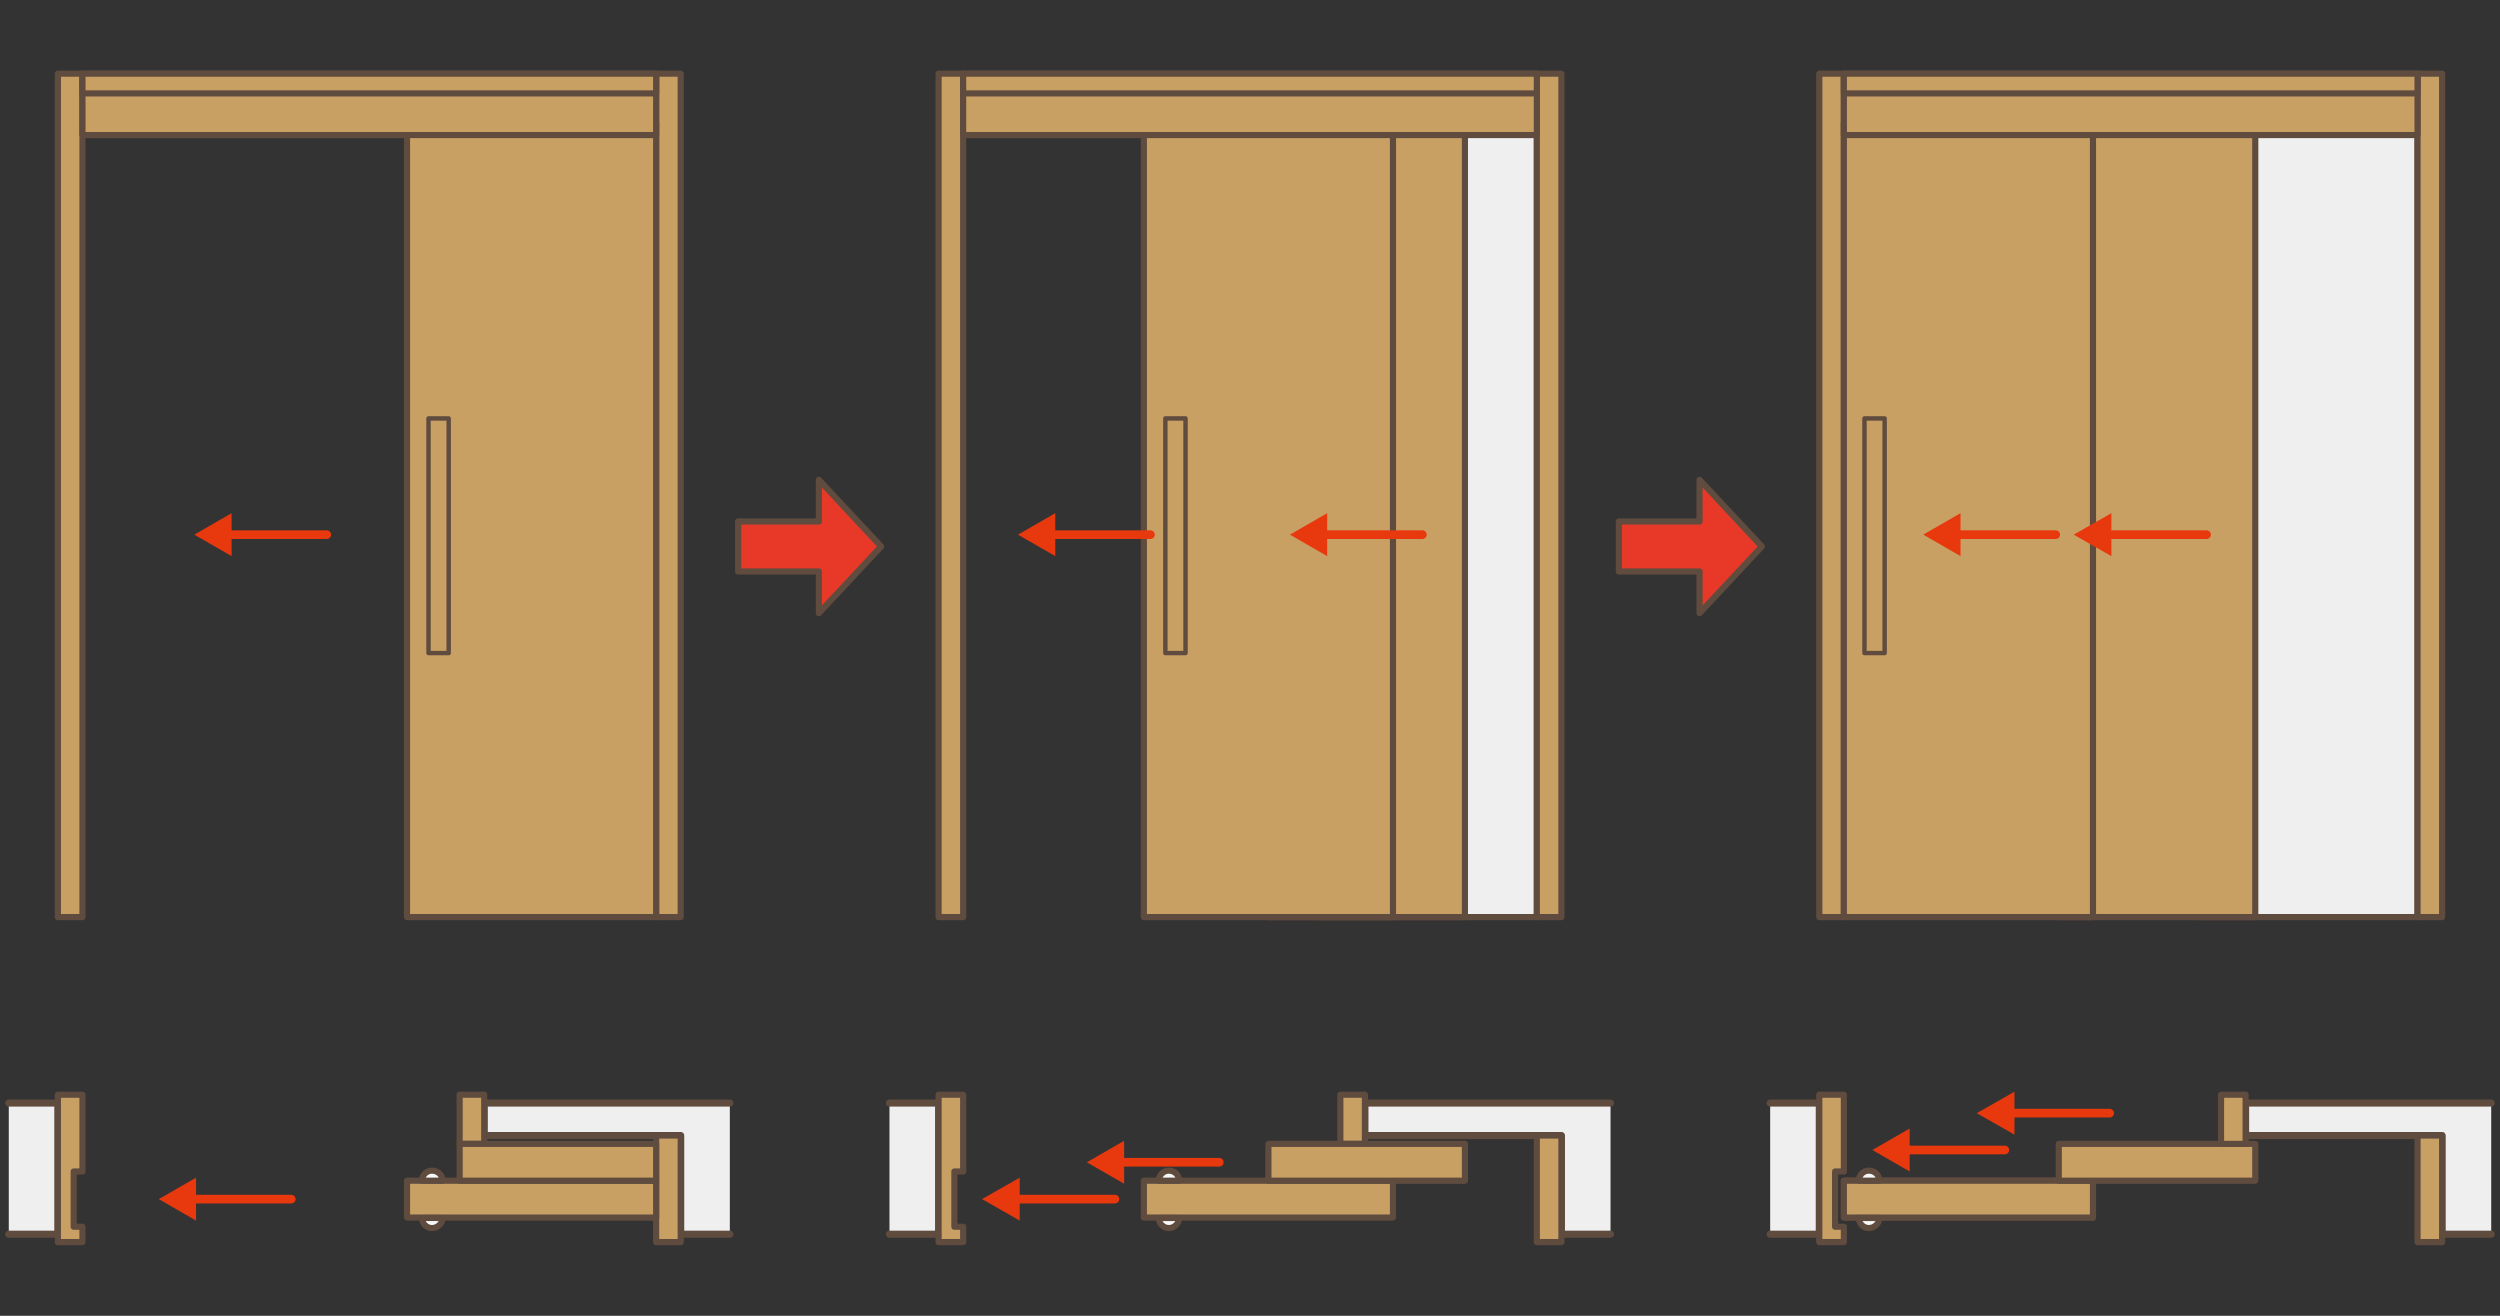 <?xml version="1.0" encoding="utf-8"?>
<!-- Generator: Adobe Illustrator 24.3.1, SVG Export Plug-In . SVG Version: 6.00 Build 0)  -->
<svg version="1.1" id="レイヤー_1" xmlns="http://www.w3.org/2000/svg" xmlns:xlink="http://www.w3.org/1999/xlink" x="0px"
	 y="0px" width="570px" height="300px" viewBox="0 0 570 300" style="enable-background:new 0 0 570 300;" xml:space="preserve">
<rect x="0" y="0" width="570" height="300" fill="#333333" stroke="none"/>
<style type="text/css">
	.st0{fill:#C9A063;}
	.st1{fill:none;stroke:#604C3F;stroke-width:1.401;stroke-linecap:round;stroke-linejoin:round;stroke-miterlimit:10;}
	.st2{fill:none;stroke:#E8380D;stroke-width:1.976;stroke-linecap:round;stroke-linejoin:round;}
	.st3{fill:#E8380D;}
	.st4{fill:#EFEFEF;}
	.st5{fill:none;stroke:#604C3F;stroke-width:1.618;stroke-linecap:round;stroke-linejoin:round;stroke-miterlimit:10;}
	.st6{fill:#F7F8F8;}
	.st7{fill:#E83828;}
	.st8{fill:none;stroke:#604C3F;stroke-width:1.01;stroke-linecap:round;stroke-linejoin:round;stroke-miterlimit:10;}
	.st9{fill:#FFFFFF;}
	.st10{clip-path:url(#SVGID_2_);fill:none;stroke:#231815;stroke-width:2.426;stroke-linecap:round;stroke-linejoin:round;}
	.st11{fill:#FCD799;}
	.st12{clip-path:url(#SVGID_4_);fill:none;stroke:#231815;stroke-width:2.426;stroke-linecap:round;stroke-linejoin:round;}
	.st13{clip-path:url(#SVGID_6_);fill:none;stroke:#231815;stroke-width:2.426;stroke-linecap:round;stroke-linejoin:round;}
	.st14{clip-path:url(#SVGID_6_);fill:none;stroke:#231815;stroke-width:2.426;}
	.st15{fill:none;stroke:#231815;stroke-width:2.426;}
	.st16{clip-path:url(#SVGID_8_);fill:none;stroke:#231815;stroke-width:2.426;}
	.st17{fill:#231815;}
	.st18{clip-path:url(#SVGID_10_);}
	.st19{fill:none;stroke:#E60012;stroke-width:3.559;}
	.st20{clip-path:url(#SVGID_14_);}
	.st21{fill:none;stroke:#E60012;stroke-width:3.595;}
	.st22{fill:none;stroke:#E60012;stroke-width:3.286;}
	.st23{fill:none;stroke:#604C3F;stroke-width:3.216;stroke-linecap:round;stroke-linejoin:round;stroke-miterlimit:10;}
	.st24{fill:#C9BC9C;}
	
		.st25{clip-path:url(#SVGID_18_);fill:none;stroke:#604C3F;stroke-width:3.216;stroke-linecap:round;stroke-linejoin:round;stroke-miterlimit:10;}
	.st26{clip-path:url(#SVGID_18_);fill:#FFFFFF;}
	.st27{clip-path:url(#SVGID_18_);fill:#F7F8F8;}
	.st28{clip-path:url(#SVGID_18_);fill:#DCDDDD;}
	.st29{clip-path:url(#SVGID_18_);fill:#C9A063;}
	
		.st30{clip-path:url(#SVGID_18_);fill:none;stroke:#604C3F;stroke-width:2.69;stroke-linecap:round;stroke-linejoin:round;stroke-miterlimit:10;}
	.st31{fill:#FDE7C6;}
	.st32{clip-path:url(#SVGID_20_);fill:#FDE7C6;}
	.st33{clip-path:url(#SVGID_20_);fill:#231815;}
	.st34{clip-path:url(#SVGID_20_);fill:none;stroke:#231815;stroke-width:2.037;}
	.st35{clip-path:url(#SVGID_20_);fill:none;stroke:#231815;stroke-width:2.037;stroke-dasharray:10.186,6.79;}
	.st36{clip-path:url(#SVGID_22_);}
	.st37{fill:none;stroke:#231815;stroke-width:1.019;}
	.st38{clip-path:url(#SVGID_24_);}
	.st39{clip-path:url(#SVGID_26_);}
	.st40{fill:none;stroke:#231815;stroke-width:2.037;}
	.st41{clip-path:url(#SVGID_28_);fill:#231815;}
	.st42{clip-path:url(#SVGID_28_);fill:none;stroke:#231815;stroke-width:2.037;}
	.st43{clip-path:url(#SVGID_30_);}
	.st44{clip-path:url(#SVGID_32_);fill:none;stroke:#231815;stroke-width:2.037;}
	.st45{clip-path:url(#SVGID_34_);fill:#231815;}
	.st46{clip-path:url(#SVGID_34_);fill:none;stroke:#231815;stroke-width:2.037;}
	.st47{clip-path:url(#SVGID_34_);fill:none;stroke:#231815;stroke-width:2.037;stroke-dasharray:10.186,6.79;}
	.st48{clip-path:url(#SVGID_36_);}
	.st49{clip-path:url(#SVGID_38_);}
	.st50{clip-path:url(#SVGID_40_);fill:none;stroke:#231815;stroke-width:2.037;}
	.st51{clip-path:url(#SVGID_40_);fill:#231815;}
</style>
<g>
	<rect x="13.2" y="16.8" class="st0" width="5.6" height="192.3"/>
	<rect x="13.2" y="16.8" class="st1" width="5.6" height="192.3"/>
	<rect x="149.6" y="16.8" class="st0" width="5.6" height="192.3"/>
	<rect x="149.6" y="16.8" class="st1" width="5.6" height="192.3"/>
	<rect x="92.8" y="28" class="st0" width="56.8" height="181.1"/>
	<rect x="92.8" y="28" class="st1" width="56.8" height="181.1"/>
	<line class="st2" x1="51.4" y1="121.9" x2="74.5" y2="121.9"/>
	<polygon class="st3" points="52.8,126.8 44.3,121.9 52.8,117 	"/>
	<rect x="2" y="251.5" class="st4" width="11.2" height="29.9"/>
	<polyline class="st5" points="2,251.5 13.2,251.5 13.2,281.4 2,281.4 	"/>
	<polygon class="st0" points="13.2,249.6 13.2,283.2 18.8,283.2 18.8,279.7 16.8,279.7 16.8,267.1 18.8,267.1 18.8,249.6 	"/>
	<polygon class="st1" points="16.8,279.7 16.8,267.1 18.8,267.1 18.8,249.6 13.2,249.6 13.2,283.2 18.8,283.2 18.8,279.7 	"/>
	<polyline class="st4" points="166.4,251.5 110.4,251.5 110.4,258.9 155.2,258.9 155.2,281.4 166.4,281.4 	"/>
	<polyline class="st5" points="166.4,251.5 110.4,251.5 110.4,258.9 155.2,258.9 155.2,281.4 166.4,281.4 	"/>
	<rect x="149.6" y="258.9" class="st0" width="5.6" height="24.3"/>
	<rect x="149.6" y="258.9" class="st1" width="5.6" height="24.3"/>
	<rect x="104.8" y="249.6" class="st0" width="5.6" height="11.2"/>
	<rect x="104.8" y="249.6" class="st1" width="5.6" height="11.2"/>
	<rect x="92.8" y="269.2" class="st0" width="56.8" height="8.4"/>
	<rect x="92.8" y="269.2" class="st1" width="56.8" height="8.4"/>
	<path class="st6" d="M98.5,266.9c-1.3,0-2.3,1.1-2.3,2.3h4.7C100.9,267.9,99.8,266.9,98.5,266.9"/>
	<path class="st1" d="M98.5,266.9c-1.3,0-2.3,1.1-2.3,2.3h4.7C100.9,267.9,99.8,266.9,98.5,266.9z"/>
	<path class="st6" d="M98.5,280c-1.3,0-2.3-1.1-2.3-2.3h4.7C100.9,278.9,99.8,280,98.5,280"/>
	<path class="st1" d="M98.5,280c-1.3,0-2.3-1.1-2.3-2.3h4.7C100.9,278.9,99.8,280,98.5,280z"/>
	<rect x="104.8" y="260.8" class="st0" width="44.8" height="8.4"/>
	<rect x="104.8" y="260.8" class="st1" width="44.8" height="8.4"/>
	<line class="st2" x1="43.3" y1="273.4" x2="66.4" y2="273.4"/>
	<polygon class="st3" points="44.7,278.3 36.2,273.4 44.7,268.5 	"/>
	<polyline class="st4" points="202.8,251.5 214,251.5 214,281.4 202.8,281.4 	"/>
	<polyline class="st5" points="202.8,251.5 214,251.5 214,281.4 202.8,281.4 	"/>
	<polygon class="st0" points="217.6,279.7 217.6,267.1 219.6,267.1 219.6,249.6 214,249.6 214,283.2 219.6,283.2 219.6,279.7 	"/>
	<polygon class="st1" points="217.6,279.7 217.6,267.1 219.6,267.1 219.6,249.6 214,249.6 214,283.2 219.6,283.2 219.6,279.7 	"/>
	<polyline class="st4" points="367.2,251.5 311.2,251.5 311.2,258.9 356,258.9 356,281.4 367.2,281.4 	"/>
	<polyline class="st5" points="367.2,251.5 311.2,251.5 311.2,258.9 356,258.9 356,281.4 367.2,281.4 	"/>
	<rect x="350.4" y="258.9" class="st0" width="5.6" height="24.3"/>
	<rect x="350.4" y="258.9" class="st1" width="5.6" height="24.3"/>
	<rect x="305.6" y="249.6" class="st0" width="5.6" height="11.2"/>
	<rect x="305.6" y="249.6" class="st1" width="5.6" height="11.2"/>
	<rect x="260.8" y="269.2" class="st0" width="56.8" height="8.4"/>
	<rect x="260.8" y="269.2" class="st1" width="56.8" height="8.4"/>
	<path class="st6" d="M266.5,266.9c-1.3,0-2.3,1.1-2.3,2.3h4.7C268.8,267.9,267.8,266.9,266.5,266.9"/>
	<path class="st1" d="M266.5,266.9c-1.3,0-2.3,1.1-2.3,2.3h4.7C268.8,267.9,267.8,266.9,266.5,266.9z"/>
	<path class="st6" d="M266.5,280c-1.3,0-2.3-1.1-2.3-2.3h4.7C268.8,278.9,267.8,280,266.5,280"/>
	<path class="st1" d="M266.5,280c-1.3,0-2.3-1.1-2.3-2.3h4.7C268.8,278.9,267.8,280,266.5,280z"/>
	<rect x="289.2" y="260.8" class="st0" width="44.8" height="8.4"/>
	<rect x="289.2" y="260.8" class="st1" width="44.8" height="8.4"/>
	<line class="st2" x1="254.9" y1="265" x2="278" y2="265"/>
	<polygon class="st3" points="256.3,269.9 247.8,265 256.3,260.1 	"/>
	<line class="st2" x1="231" y1="273.4" x2="254.2" y2="273.4"/>
	<polygon class="st3" points="232.5,278.3 223.9,273.4 232.5,268.5 	"/>
	<rect x="420.4" y="269.2" class="st0" width="56.8" height="8.4"/>
	<rect x="420.4" y="269.2" class="st1" width="56.8" height="8.4"/>
	<rect x="420.4" y="269.2" class="st0" width="56.8" height="8.4"/>
	<rect x="420.4" y="269.2" class="st1" width="56.8" height="8.4"/>
	<path class="st6" d="M426.1,266.9c-1.3,0-2.3,1.1-2.3,2.3h4.7C428.5,267.9,427.4,266.9,426.1,266.9"/>
	<path class="st1" d="M426.1,266.9c-1.3,0-2.3,1.1-2.3,2.3h4.7C428.5,267.9,427.4,266.9,426.1,266.9z"/>
	<path class="st6" d="M426.1,280c-1.3,0-2.3-1.1-2.3-2.3h4.7C428.5,278.9,427.4,280,426.1,280"/>
	<path class="st1" d="M426.1,280c-1.3,0-2.3-1.1-2.3-2.3h4.7C428.5,278.9,427.4,280,426.1,280z"/>
	<rect x="469.4" y="260.8" class="st0" width="44.8" height="8.4"/>
	<rect x="469.4" y="260.8" class="st1" width="44.8" height="8.4"/>
	<polyline class="st4" points="403.6,251.5 414.8,251.5 414.8,281.4 403.6,281.4 	"/>
	<polyline class="st5" points="403.6,251.5 414.8,251.5 414.8,281.4 403.6,281.4 	"/>
	<polygon class="st0" points="418.4,279.7 418.4,267.1 420.4,267.1 420.4,249.6 414.8,249.6 414.8,283.2 420.4,283.2 420.4,279.7 	
		"/>
	<polygon class="st1" points="418.4,279.7 418.4,267.1 420.4,267.1 420.4,249.6 414.8,249.6 414.8,283.2 420.4,283.2 420.4,279.7 	
		"/>
	<polyline class="st4" points="568,251.5 512,251.5 512,258.9 556.8,258.9 556.8,281.4 568,281.4 	"/>
	<polyline class="st5" points="568,251.5 512,251.5 512,258.9 556.8,258.9 556.8,281.4 568,281.4 	"/>
	<rect x="551.2" y="258.9" class="st0" width="5.6" height="24.3"/>
	<rect x="551.2" y="258.9" class="st1" width="5.6" height="24.3"/>
	<rect x="506.4" y="249.6" class="st0" width="5.6" height="11.2"/>
	<rect x="506.4" y="249.6" class="st1" width="5.6" height="11.2"/>
	<line class="st2" x1="457.8" y1="253.8" x2="481" y2="253.8"/>
	<polygon class="st3" points="459.3,258.7 450.7,253.8 459.3,248.9 	"/>
	<line class="st2" x1="434" y1="262.2" x2="457.1" y2="262.2"/>
	<polygon class="st3" points="435.4,267.1 426.9,262.2 435.4,257.3 	"/>
	<rect x="300.5" y="28" class="st4" width="49.9" height="181.1"/>
	<rect x="300.5" y="28" class="st1" width="49.9" height="181.1"/>
	<rect x="289.2" y="28" class="st0" width="44.8" height="181.1"/>
	<rect x="289.2" y="28" class="st1" width="44.8" height="181.1"/>
	<rect x="214" y="16.8" class="st0" width="5.6" height="192.3"/>
	<rect x="214" y="16.8" class="st1" width="5.6" height="192.3"/>
	<rect x="350.4" y="16.8" class="st0" width="5.6" height="192.3"/>
	<rect x="350.4" y="16.8" class="st1" width="5.6" height="192.3"/>
	<rect x="260.8" y="28" class="st0" width="56.8" height="181.1"/>
	<rect x="260.8" y="28" class="st1" width="56.8" height="181.1"/>
	<line class="st2" x1="239.2" y1="121.9" x2="262.3" y2="121.9"/>
	<polygon class="st3" points="240.6,126.8 232.1,121.9 240.6,117 	"/>
	<line class="st2" x1="301.2" y1="121.9" x2="324.3" y2="121.9"/>
	<polygon class="st3" points="302.6,126.8 294.1,121.9 302.6,117 	"/>
	<rect x="501.3" y="28" class="st4" width="49.9" height="181.1"/>
	<rect x="501.3" y="28" class="st1" width="49.9" height="181.1"/>
	<rect x="469.4" y="28" class="st0" width="44.8" height="181.1"/>
	<rect x="469.4" y="28" class="st1" width="44.8" height="181.1"/>
	<rect x="414.8" y="16.8" class="st0" width="5.6" height="192.3"/>
	<rect x="414.8" y="16.8" class="st1" width="5.6" height="192.3"/>
	<rect x="551.2" y="16.8" class="st0" width="5.6" height="192.3"/>
	<rect x="551.2" y="16.8" class="st1" width="5.6" height="192.3"/>
	<rect x="420.4" y="28" class="st0" width="56.8" height="181.1"/>
	<rect x="420.4" y="28" class="st1" width="56.8" height="181.1"/>
	<line class="st2" x1="445.6" y1="121.9" x2="468.7" y2="121.9"/>
	<polygon class="st3" points="447,126.8 438.5,121.9 447,117 	"/>
	<line class="st2" x1="479.9" y1="121.9" x2="503.1" y2="121.9"/>
	<polygon class="st3" points="481.4,126.8 472.8,121.9 481.4,117 	"/>
	<polygon class="st7" points="186.7,139.8 200.9,124.6 186.7,109.4 186.7,118.9 168.3,118.9 168.3,130.3 186.7,130.3 	"/>
	<polygon class="st1" points="186.7,139.8 200.9,124.6 186.7,109.4 186.7,118.9 168.3,118.9 168.3,130.3 186.7,130.3 	"/>
	<polygon class="st7" points="387.5,139.8 401.7,124.6 387.5,109.4 387.5,118.9 369.1,118.9 369.1,130.3 387.5,130.3 	"/>
	<polygon class="st1" points="387.5,139.8 401.7,124.6 387.5,109.4 387.5,118.9 369.1,118.9 369.1,130.3 387.5,130.3 	"/>
	<rect x="18.8" y="16.8" class="st0" width="130.8" height="14"/>
	<rect x="18.8" y="16.8" class="st1" width="130.8" height="14"/>
	<rect x="18.8" y="16.8" class="st0" width="130.8" height="4.5"/>
	<rect x="18.8" y="16.8" class="st1" width="130.8" height="4.5"/>
	<rect x="219.6" y="16.8" class="st0" width="130.8" height="14"/>
	<rect x="219.6" y="16.8" class="st1" width="130.8" height="14"/>
	<rect x="219.6" y="16.8" class="st0" width="130.8" height="4.5"/>
	<rect x="219.6" y="16.8" class="st1" width="130.8" height="4.5"/>
	<rect x="420.4" y="16.8" class="st0" width="130.8" height="14"/>
	<rect x="420.4" y="16.8" class="st1" width="130.8" height="14"/>
	<rect x="420.4" y="16.8" class="st0" width="130.8" height="4.5"/>
	<rect x="420.4" y="16.8" class="st1" width="130.8" height="4.5"/>
	<rect x="97.7" y="95.4" class="st0" width="4.6" height="53.5"/>
	<rect x="97.7" y="95.4" class="st8" width="4.6" height="53.5"/>
	<rect x="265.7" y="95.4" class="st0" width="4.6" height="53.5"/>
	<rect x="265.7" y="95.4" class="st8" width="4.6" height="53.5"/>
	<rect x="425.1" y="95.4" class="st0" width="4.6" height="53.5"/>
	<rect x="425.1" y="95.4" class="st8" width="4.6" height="53.5"/>
</g>
</svg>
